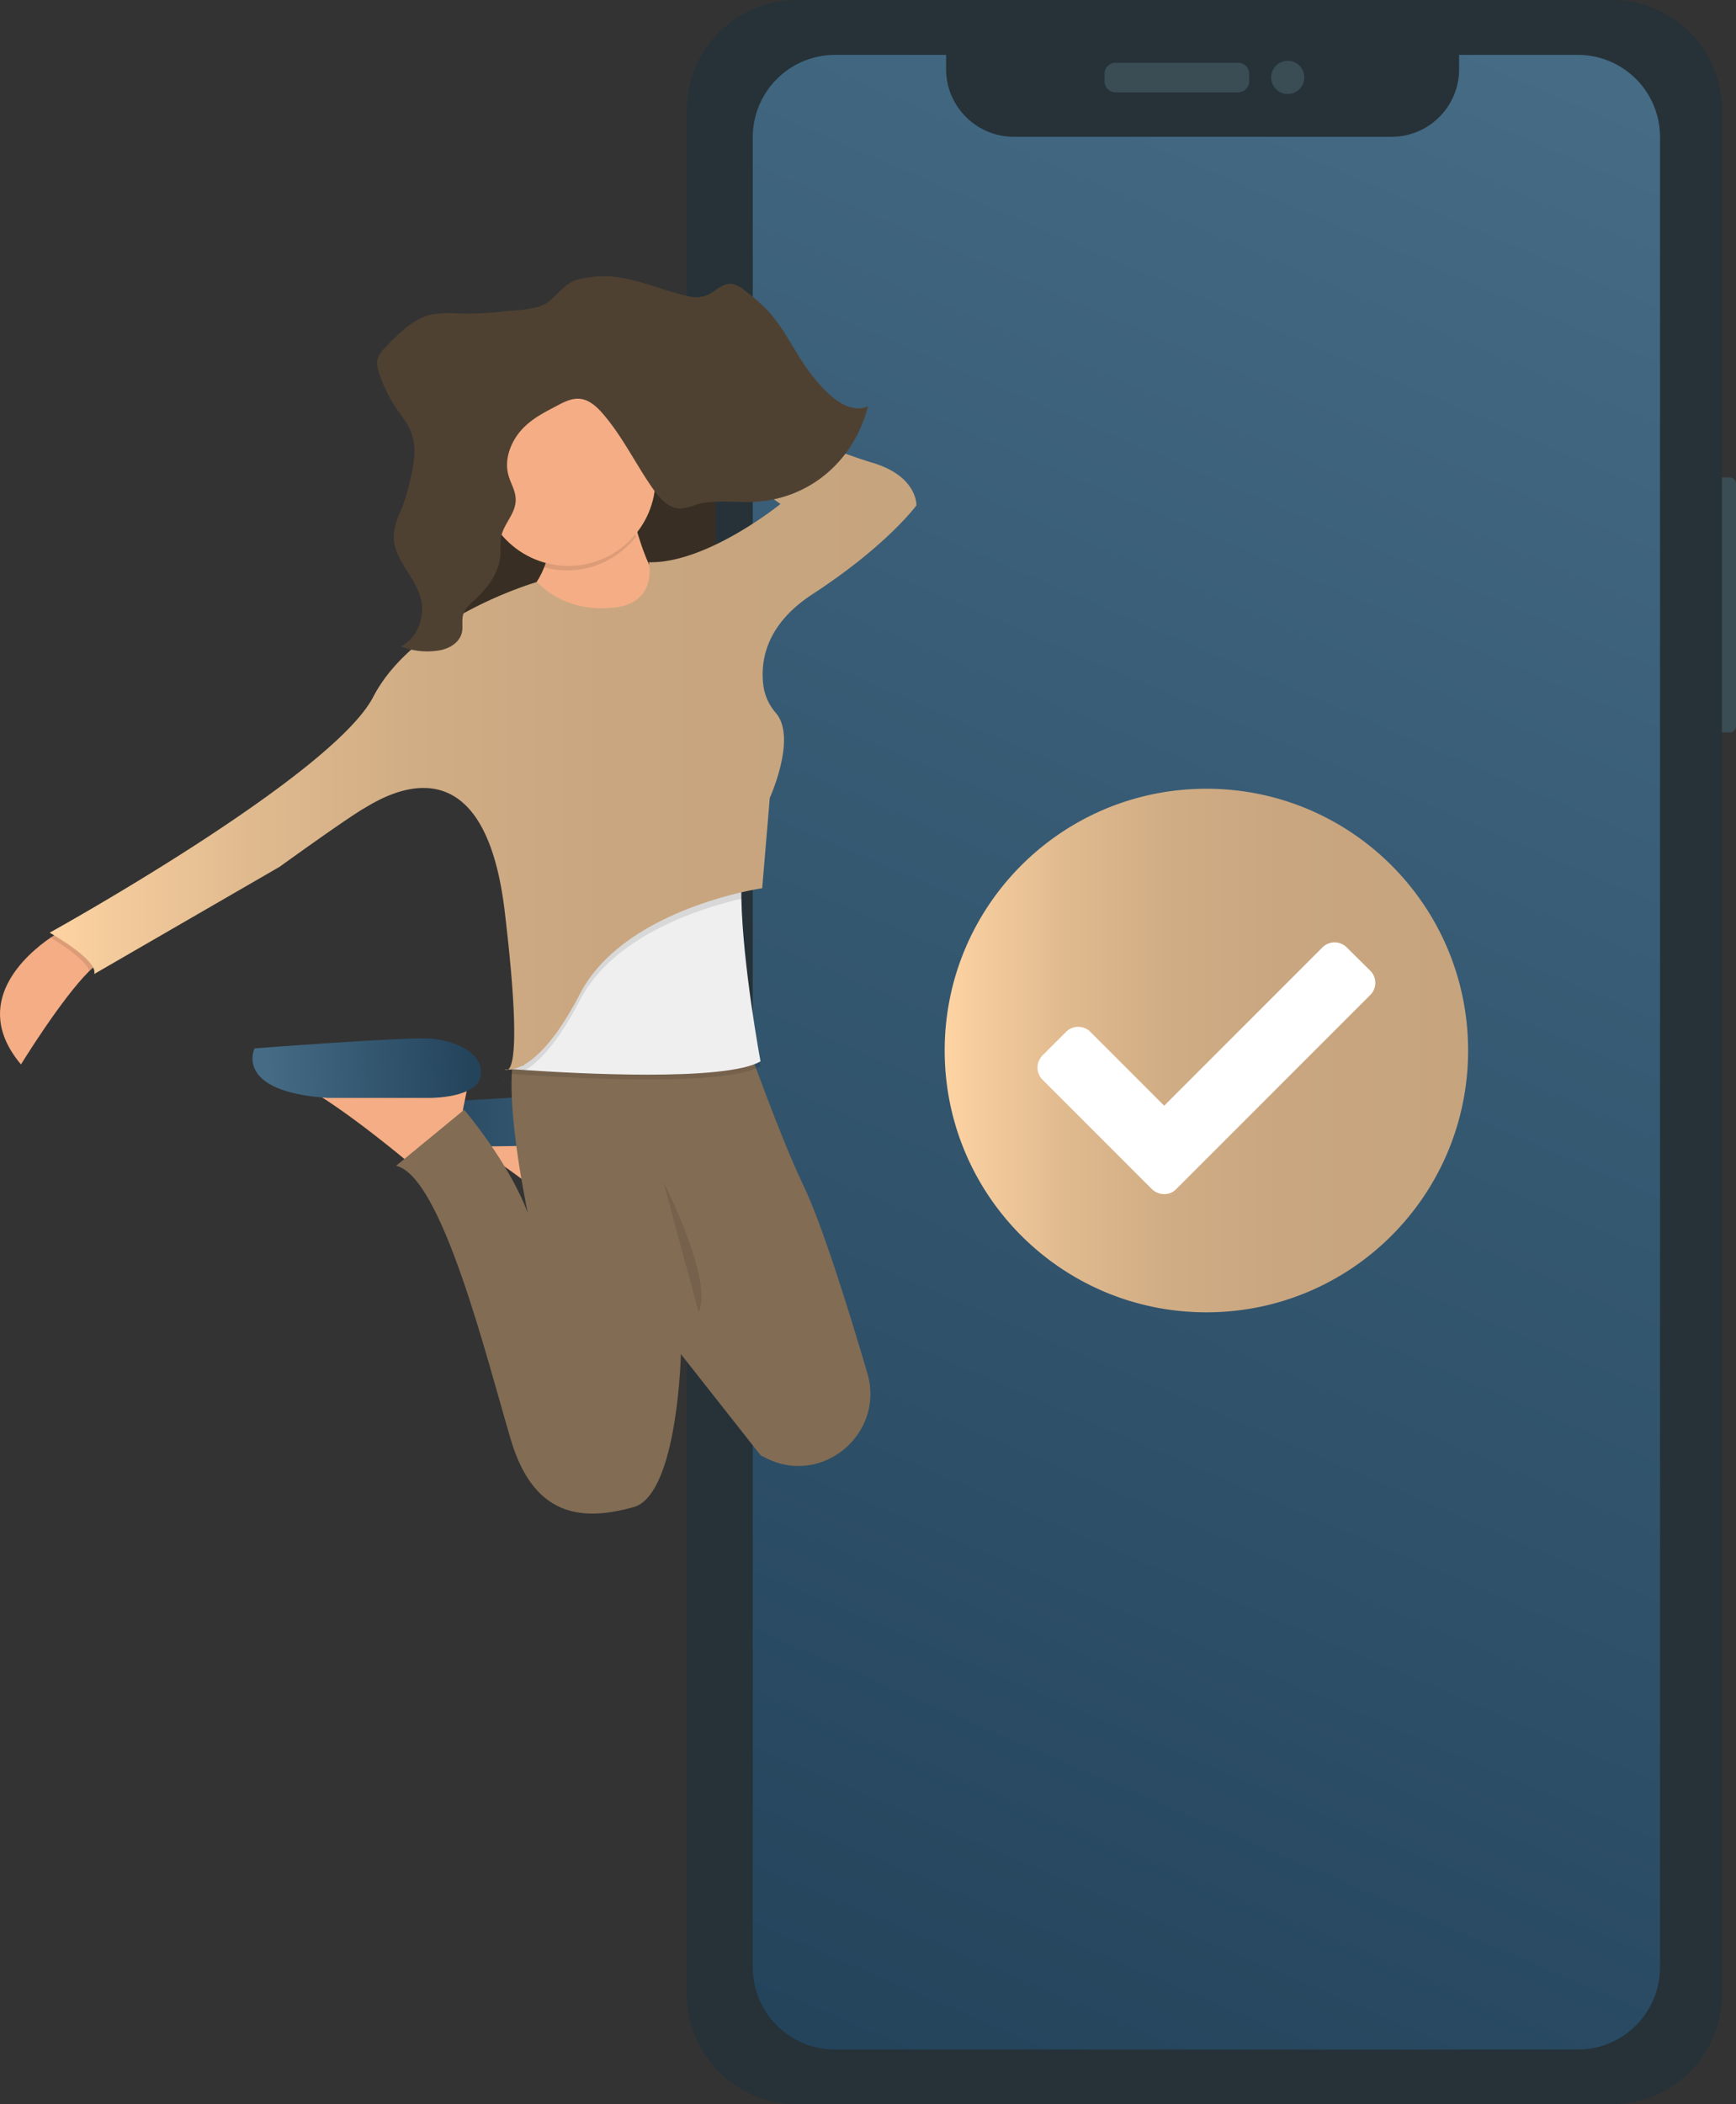 <svg id="Calque_1" data-name="Calque 1" xmlns="http://www.w3.org/2000/svg" xmlns:xlink="http://www.w3.org/1999/xlink" viewBox="0 0 1920 2326.45"><rect x="0" y="0" width="1920" height="2326.45" fill="#333333" stroke="none"/><defs><style>.cls-1{fill:#3a4c54;}.cls-2{fill:#263238;}.cls-3{fill:url(#Dégradé_sans_nom_69);}.cls-4{fill:#fff;}.cls-5{fill:url(#Dégradé_sans_nom_30);}.cls-6{fill:#3f3d56;}.cls-7{fill:url(#Dégradé_sans_nom);}.cls-8{fill:#f4ad85;}.cls-9{fill:url(#Dégradé_sans_nom_69-2);}.cls-10{fill:#2f2e41;}.cls-11{fill:#382e24;}.cls-12{fill:url(#Dégradé_sans_nom_69-3);}.cls-13{fill:#826c54;}.cls-14{opacity:0.1;isolation:isolate;}.cls-15{fill:#efefef;}.cls-16{fill:url(#Dégradé_sans_nom_30-2);}.cls-17{fill:#4f4132;}</style><linearGradient id="Dégradé_sans_nom_69" x1="873.061" y1="2239.521" x2="1788.079" y2="104.477" gradientUnits="userSpaceOnUse"><stop offset="0" stop-color="#24445c"/><stop offset="1" stop-color="#456b85"/></linearGradient><linearGradient id="Dégradé_sans_nom_30" x1="1044.819" y1="1161.513" x2="1623.708" y2="1161.513" gradientUnits="userSpaceOnUse"><stop offset="0" stop-color="#ffd4a3"/><stop offset="0.068" stop-color="#f4cb9c"/><stop offset="0.232" stop-color="#e0ba8f"/><stop offset="0.418" stop-color="#d1ad85"/><stop offset="0.641" stop-color="#c9a680"/><stop offset="1" stop-color="#c6a47e"/></linearGradient><linearGradient id="Dégradé_sans_nom" x1="486.049" y1="-136.602" x2="486.049" y2="-139.737" gradientTransform="translate(-33.454 1235.201) scale(1.216 0.288)" gradientUnits="userSpaceOnUse"><stop offset="0" stop-color="gray" stop-opacity="0.251"/><stop offset="0.54" stop-color="gray" stop-opacity="0.122"/><stop offset="1" stop-color="gray" stop-opacity="0.102"/></linearGradient><linearGradient id="Dégradé_sans_nom_69-2" x1="459.716" y1="1238.801" x2="724.682" y2="1238.801" xlink:href="#Dégradé_sans_nom_69"/><linearGradient id="Dégradé_sans_nom_69-3" x1="518.965" y1="1178.645" x2="295.116" y2="1188.82" xlink:href="#Dégradé_sans_nom_69"/><linearGradient id="Dégradé_sans_nom_30-2" x1="54.943" y1="798.08" x2="1013.539" y2="798.08" xlink:href="#Dégradé_sans_nom_30"/></defs><path id="Rectangle_76" data-name="Rectangle 76" class="cls-1" d="M1892.923,527.847h19.919A7.043,7.043,0,0,1,1920,535.006V802.664a7.043,7.043,0,0,1-7.158,7.158H1892.923a7.043,7.043,0,0,1-7.158-7.158V535.006A7.239,7.239,0,0,1,1892.923,527.847Z"/><path id="Rectangle_80" data-name="Rectangle 80" class="cls-2" d="M881.112,0h901.947a121.536,121.536,0,0,1,121.38,121.38V2205.07a121.536,121.536,0,0,1-121.38,121.38H881.112a121.536,121.536,0,0,1-121.38-121.38V121.38A121.536,121.536,0,0,1,881.112,0Z"/><path id="Path_176" data-name="Path 176" class="cls-3" d="M1745.088,60.69H1613.749V76.563a74.715,74.715,0,0,1-74.695,74.695H1121.382c-41.394,0-75.007-33.613-75.007-74.695h0V60.69H923.439a90.986,90.986,0,0,0-90.879,90.879V2175.192a90.986,90.986,0,0,0,90.879,90.879h821.649a90.986,90.986,0,0,0,90.879-90.879V151.569A90.787,90.787,0,0,0,1745.088,60.69Z"/><path id="Rectangle_81" data-name="Rectangle 81" class="cls-1" d="M1233.736,69.404h135.697a12.153,12.153,0,0,1,12.138,12.138V89.946a12.153,12.153,0,0,1-12.138,12.138H1233.736a12.153,12.153,0,0,1-12.138-12.138V81.542A12.153,12.153,0,0,1,1233.736,69.404Z"/><circle id="Ellipse_5" data-name="Ellipse 5" class="cls-1" cx="1424.209" cy="85.588" r="18.363"/><circle id="Ellipse_11" data-name="Ellipse 11" class="cls-4" cx="1338.932" cy="1191.703" r="216.617"/><path id="Path_222" data-name="Path 222" class="cls-5" d="M1623.708,1161.513c0,159.973-129.472,289.445-289.445,289.445s-289.445-129.472-289.445-289.445,129.472-289.445,289.445-289.445,289.445,129.472,289.445,289.445ZM1300.962,1314.639l214.749-214.749a18.978,18.978,0,0,0,0-26.455h0l-26.455-26.143a18.978,18.978,0,0,0-26.455,0h0l-175.223,175.223-81.854-81.854a18.978,18.978,0,0,0-26.455,0l-26.455,26.455a18.978,18.978,0,0,0,0,26.455l121.38,121.38c7.781,7.158,19.608,7.158,26.766-.311Z"/><path id="Rectangle_77" data-name="Rectangle 77" class="cls-6" d="M792.56,458.555h3.112a7.043,7.043,0,0,1,7.158,7.158v69.093a7.043,7.043,0,0,1-7.158,7.158H792.56a7.043,7.043,0,0,1-7.158-7.158V465.713A7.043,7.043,0,0,1,792.56,458.555Z"/><path id="Rectangle_78" data-name="Rectangle 78" class="cls-6" d="M791.938,611.369h5.291a7.043,7.043,0,0,1,7.158,7.158V749.556a7.043,7.043,0,0,1-7.158,7.158h-5.291a7.043,7.043,0,0,1-7.158-7.158V618.528A7.043,7.043,0,0,1,791.938,611.369Z"/><path id="Rectangle_79" data-name="Rectangle 79" class="cls-6" d="M792.249,807.445h4.357a7.043,7.043,0,0,1,7.158,7.158V946.876a7.043,7.043,0,0,1-7.158,7.158h-4.357a7.043,7.043,0,0,1-7.158-7.158V814.603A7.043,7.043,0,0,1,792.249,807.445Z"/><path id="Path_190" data-name="Path 190" class="cls-7" d="M555.714,1194.927a3.31,3.31,0,0,0,3.735.623C558.515,1195.238,556.959,1195.238,555.714,1194.927Z"/><path id="Path_192" data-name="Path 192" class="cls-8" d="M698.88,1250.949l-3.735,20.23-2.801,15.562-5.291,28.322-50.731,35.48s-4.668-4.046-12.138-9.959c-20.852-17.118-64.736-51.976-96.793-70.961a106.96,106.96,0,0,0-26.455-12.138Z"/><path id="Path_194" data-name="Path 194" class="cls-9" d="M661.532,1265.888s59.134,10.271,62.869-15.25-30.501-38.904-59.134-40.771-201.678,10.271-201.678,10.271-30.501,40.771,79.675,47.307Z"/><rect id="Rectangle_82" data-name="Rectangle 82" class="cls-10" x="481.329" y="430.855" width="309.986" height="367.564"/><rect id="Rectangle_83" data-name="Rectangle 83" class="cls-11" x="481.329" y="432.412" width="309.986" height="367.564"/><path id="Path_198" data-name="Path 198" class="cls-8" d="M117.812,1060.164c-4.98,1.245-11.516,6.225-18.985,13.383-31.123,30.812-75.629,103.329-75.629,103.329-57.266-68.16,6.225-122.002,32.99-140.365,6.536-4.357,10.893-6.847,10.893-6.847Z"/><path id="Path_199" data-name="Path 199" class="cls-8" d="M695.456,546.945s15.25,106.752,67.848,132.273-67.848,72.828-67.848,72.828L531.126,691.044s93.058-30.501,74.384-120.135Z"/><path id="Path_200" data-name="Path 200" class="cls-8" d="M519.3,1189.014l-3.735,20.23-3.112,15.562-5.291,28.322L456.431,1288.919s-4.668-3.735-12.138-9.959c-20.852-17.118-64.736-51.976-96.793-70.961a106.96,106.96,0,0,0-26.455-12.138Z"/><path id="Path_202" data-name="Path 202" class="cls-12" d="M475.416,1213.912s53.22.311,56.333-24.898-28.944-38.904-56.333-40.771-193.897,10.893-193.897,10.893-23.654,47.93,81.231,54.777Z"/><path id="Path_204" data-name="Path 204" class="cls-13" d="M848.271,1612.599c-2.179-1.245-4.668-2.179-6.847-3.424l-6.225-7.781L753.034,1497.132v1.867c-.622,17.429-6.536,154.993-52.598,167.442-49.174,13.383-108.308,16.806-135.385-74.384s-76.252-291.312-126.982-303.139l75.318-61.935s49.797,58.511,70.338,114.222c-.622-3.424-35.169-164.641-6.847-192.963H824.306s38.281,108.62,64.425,162.774c20.23,41.705,51.042,140.676,70.649,207.591C978.676,1584.588,910.206,1643.099,848.271,1612.599Z"/><path id="Path_205" data-name="Path 205" class="cls-14" d="M841.112,1178.743c-38.281,22.72-205.724,13.383-260.5,9.648l-14.939-.934c-1.556,0,.311-.934.311-.934l1.556-15.25,40.771-103.329L825.862,941.585c-4.357,13.383-5.913,33.613-5.602,56.955C821.505,1073.236,841.112,1178.743,841.112,1178.743Z"/><path id="Path_206" data-name="Path 206" class="cls-15" d="M841.112,1173.452c-38.281,22.72-205.724,13.383-260.5,9.648l-14.939-.934-2.49-.311,2.801-.623,13.383-3.424,28.633-115.155L825.551,936.605c-4.357,13.383-5.913,33.613-5.602,56.955C821.505,1068.256,841.112,1173.452,841.112,1173.452Z"/><path id="Path_207" data-name="Path 207" class="cls-14" d="M820.26,993.561c-44.195,10.271-141.61,40.149-178.958,112.354-24.898,48.241-46.062,68.782-60.69,77.496l-14.939-.934c0-.311.311-.623.311-.934l13.383-3.424,28.633-115.155L825.551,936.917C821.505,949.677,819.949,970.218,820.26,993.561Z"/><path id="Path_208" data-name="Path 208" class="cls-14" d="M67.081,1029.664l50.731,30.501c-4.98,1.245-11.516,6.225-18.985,13.383-4.357-12.449-30.812-29.567-42.95-37.036C62.724,1032.153,67.081,1029.664,67.081,1029.664Z"/><path id="Path_209" data-name="Path 209" class="cls-14" d="M556.647,1184.345a2.841,2.841,0,0,1-3.424-.623A16.059,16.059,0,0,0,556.647,1184.345Z"/><path id="Path_210" data-name="Path 210" class="cls-16" d="M671.803,672.371s-45.751,4.98-77.808-28.944c0,0-135.385,38.904-181.136,126.982S54.943,1031.22,54.943,1031.22s54.154,30.501,49.174,45.751l205.101-118.579s72.828-52.598,93.058-64.425S534.55,809.312,558.203,1007.566s0,174.6,0,174.6,33.924,11.827,83.099-83.099S842.98,982.045,842.98,982.045L851.383,882.14s30.189-66.292,6.847-93.68a58.524,58.524,0,0,1-13.694-28.633c-3.735-25.521,0-67.537,53.843-102.706,83.099-54.154,115.155-98.349,115.155-98.349s1.556-32.368-49.174-47.307-257.388-98.349-257.388-98.349l-6.847,28.944L863.21,557.215s-81.231,65.981-145.656,64.425C717.554,621.329,729.38,670.503,671.803,672.371Z"/><path id="Path_211" data-name="Path 211" class="cls-14" d="M703.237,593.318a317.903,317.903,0,0,1-9.337-41.394l-89.634,23.654a97.031,97.031,0,0,1-2.179,51.664A95.914,95.914,0,0,0,703.237,593.318Z"/><circle id="Ellipse_10" data-name="Ellipse 10" class="cls-8" cx="628.542" cy="529.204" r="96.482"/><path id="Path_213" data-name="Path 213" class="cls-14" d="M733.738,1306.659s56.022,110.176,38.904,144.1"/><path id="Path_221" data-name="Path 221" class="cls-17" d="M679.895,306.052c26.766,3.112,52.287,14.628,78.741,20.852a37.278,37.278,0,0,0,20.23.622c10.271-3.112,18.674-14.005,29.256-13.694,6.536.311,12.449,4.668,17.74,9.026a178.622,178.622,0,0,1,24.276,21.786c18.051,19.608,29.567,46.373,46.062,67.848s40.149,46.685,63.802,36.725c-16.184,62.557-65.981,101.461-122.936,105.507-22.72,1.556-45.751-3.112-67.848,3.424a54.951,54.951,0,0,1-17.118,4.046c-12.76,0-22.72-11.516-30.812-23.031-18.363-26.455-32.99-56.644-53.843-80.92-6.847-8.092-14.939-15.562-24.587-17.118s-18.674,3.112-27.388,7.781c-14.317,7.47-28.944,14.939-39.838,27.7s-18.051,31.434-13.383,48.552c2.49,9.337,8.092,17.429,8.092,27.077.311,15.562-13.383,26.766-16.184,41.705a129.058,129.058,0,0,0-.622,18.985c-1.245,20.541-14.628,37.348-28.633,50.419-5.602,4.98-11.516,10.271-13.072,18.051-.934,5.291,0,10.893-.622,16.184-2.179,13.383-15.25,20.23-27.077,21.786A79.501,79.501,0,0,1,443.359,714.698c16.495-7.781,26.455-29.878,22.72-49.797-5.291-27.388-32.99-47.307-30.501-75.318a79.862,79.862,0,0,1,7.781-24.898,244.757,244.757,0,0,0,13.072-46.996c2.179-12.449,3.112-25.521-.934-37.348-3.424-10.893-10.582-19.296-16.806-28.322a160.159,160.159,0,0,1-19.608-40.149,32.516,32.516,0,0,1-1.867-13.383,27.478,27.478,0,0,1,8.403-13.694c15.25-15.873,31.123-32.368,51.353-37.036A131.718,131.718,0,0,1,506.228,346.512a345.964,345.964,0,0,0,50.731-2.179c14.005-1.556,37.348-1.556,49.174-10.271,10.893-8.403,17.118-18.985,30.501-24.276,14.317-3.735,28.944-5.602,43.261-3.735Z"/></svg>